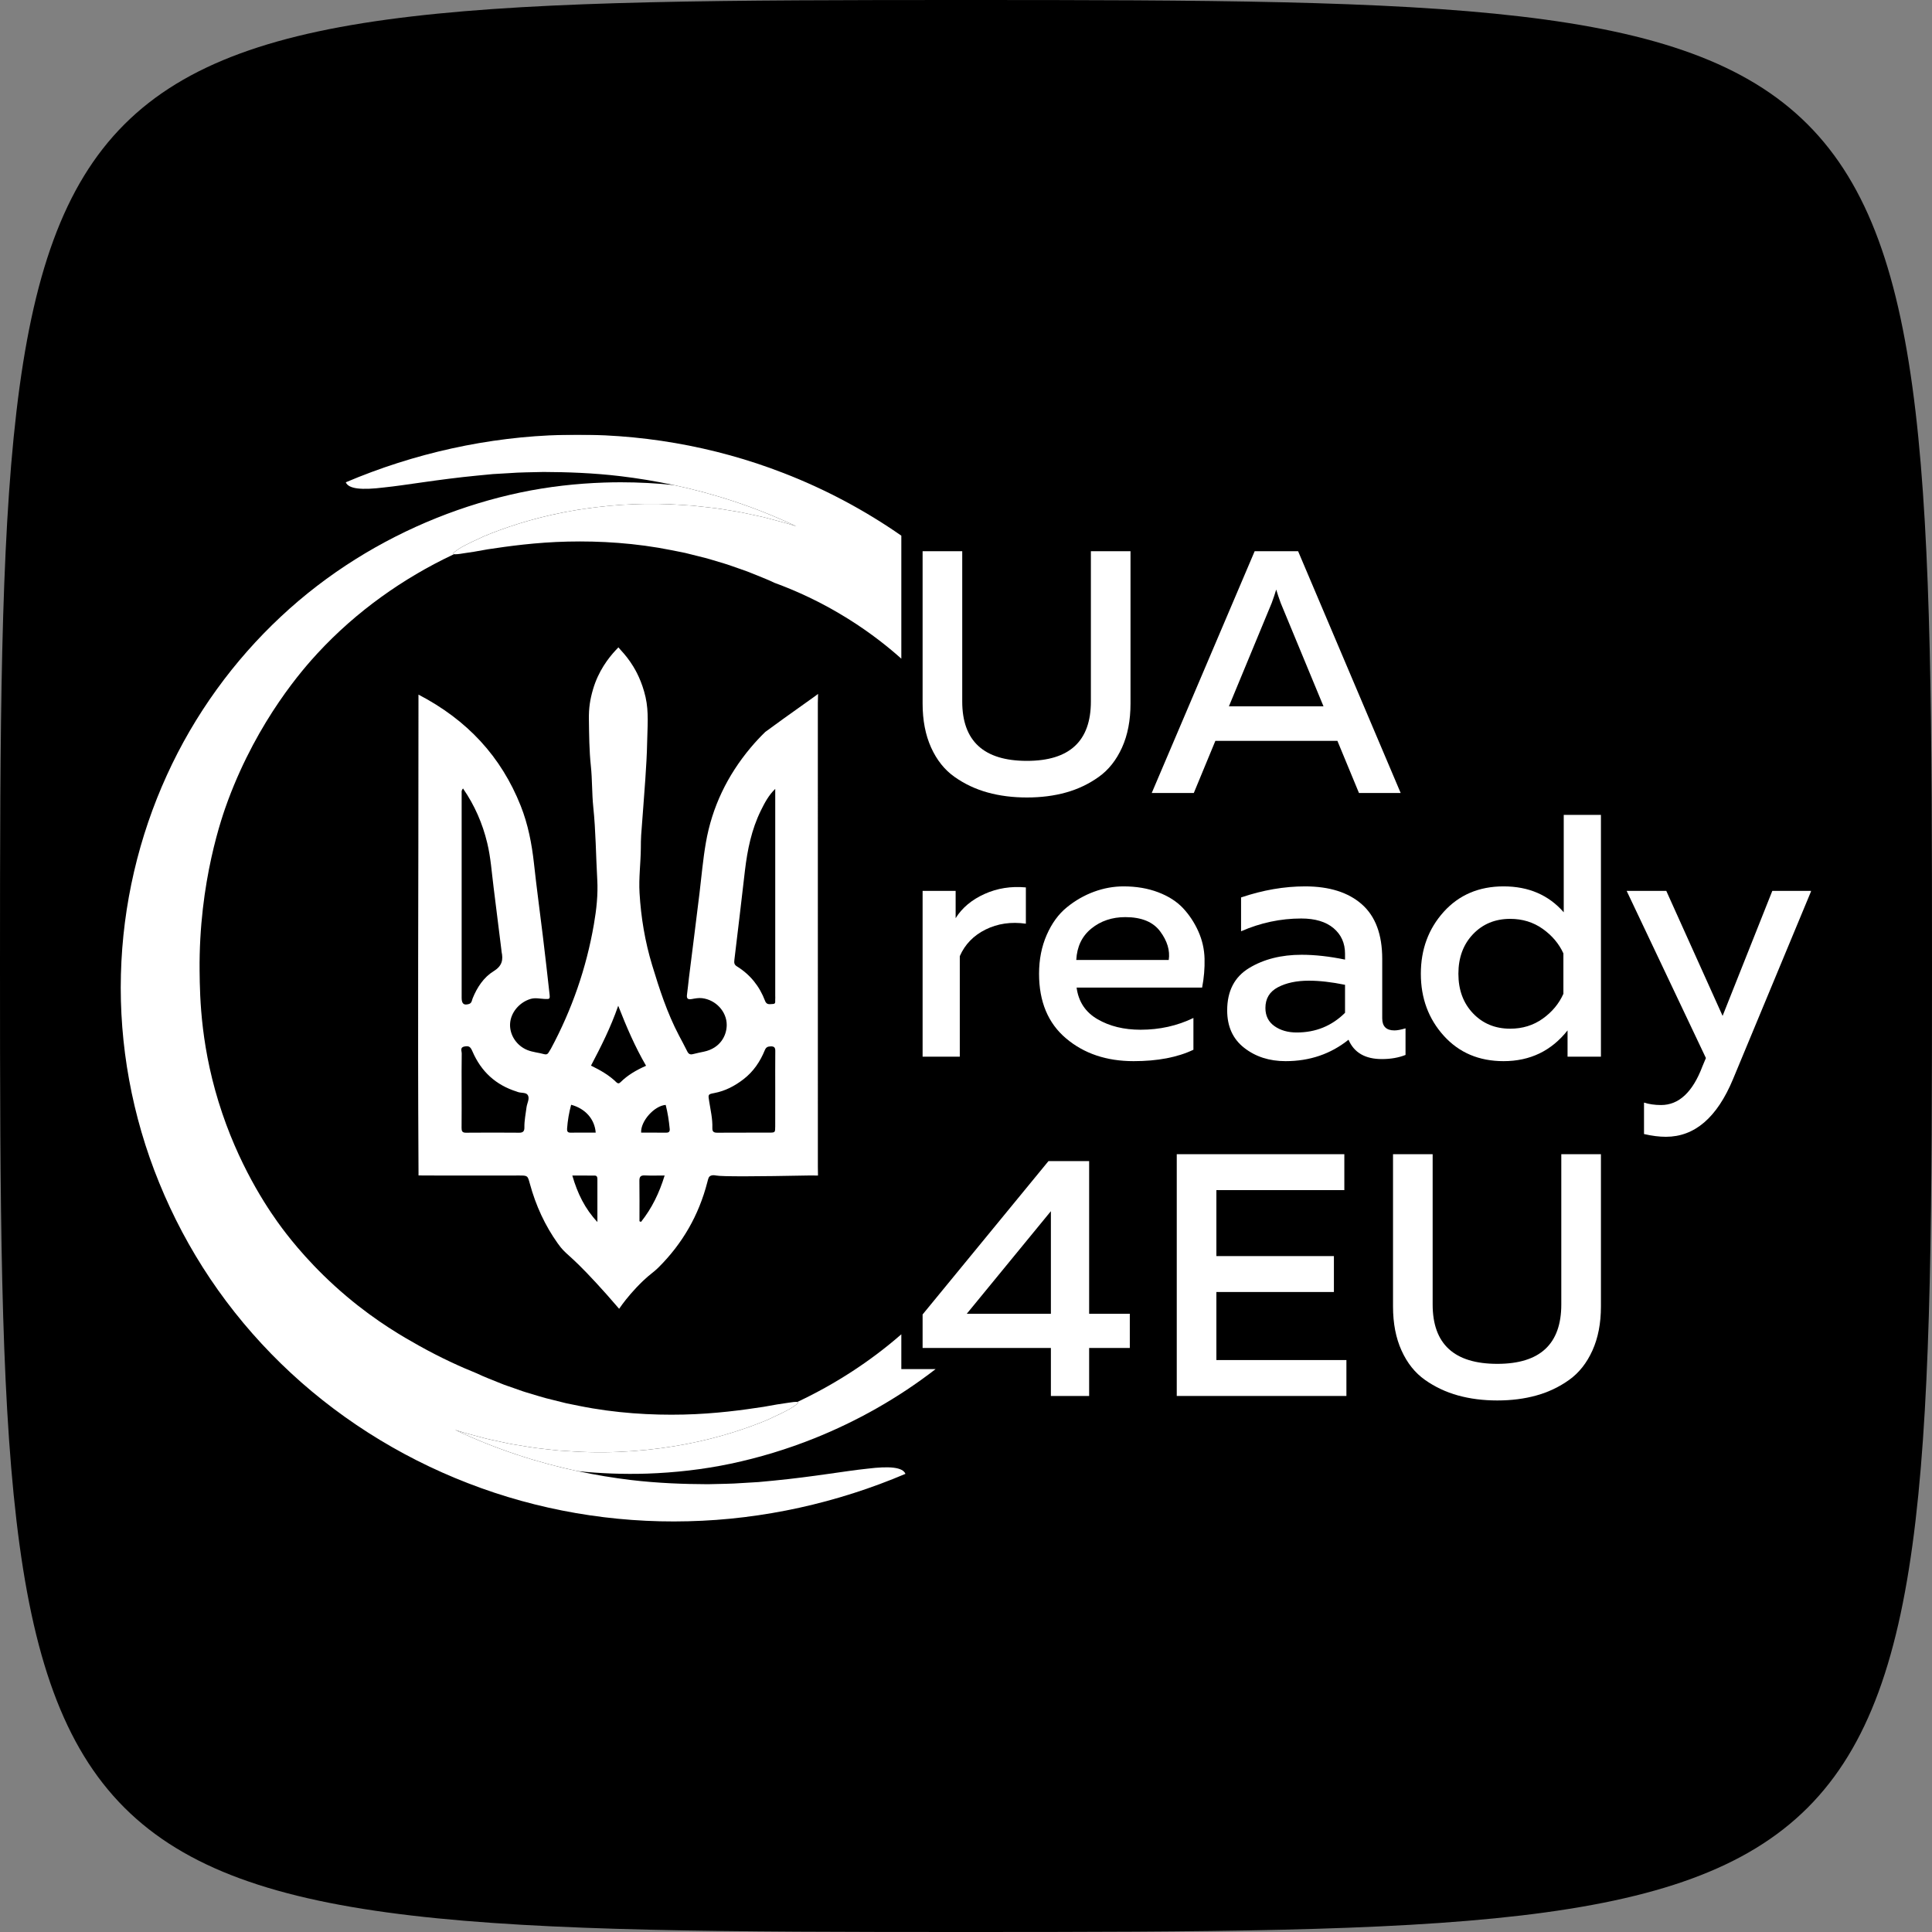 <svg width="80" height="80" viewBox="0 0 80 80" fill="none" xmlns="http://www.w3.org/2000/svg">
<rect x="0" y="0" width="80" height="80" fill="#808080" stroke="none"/>
<path d="M40 0C0.395 0 0 0.405 0 40C0 79.595 0.395 80 40 80C79.605 80 80 79.605 80 40C80 0.395 79.595 0 40 0Z" fill="black"/>
<g clip-path="url(#clip0_506_3572)">
<path d="M25.494 26.924C25.19 27.251 24.777 27.788 24.556 28.543C24.429 28.976 24.378 29.327 24.385 29.788C24.394 30.429 24.398 31.074 24.466 31.715C24.526 32.279 24.508 32.85 24.566 33.414C24.671 34.413 24.674 35.417 24.731 36.418C24.767 37.039 24.698 37.663 24.592 38.275C24.279 40.086 23.683 41.804 22.812 43.426C22.786 43.474 22.751 43.518 22.727 43.566C22.686 43.648 22.62 43.676 22.537 43.652C22.305 43.586 22.06 43.571 21.834 43.479C21.392 43.299 21.099 42.857 21.121 42.397C21.144 41.93 21.5 41.51 21.958 41.367C22.161 41.304 22.349 41.355 22.543 41.364C22.769 41.374 22.779 41.376 22.753 41.145C22.666 40.354 22.575 39.564 22.48 38.775C22.358 37.769 22.22 36.765 22.111 35.758C22.021 34.941 21.867 34.14 21.564 33.374C20.752 31.326 19.346 29.812 17.328 28.762V29.109C17.328 38.307 17.293 41.82 17.329 48.322C17.329 48.344 17.33 48.53 17.33 48.552C17.33 48.592 17.33 48.632 17.33 48.672C17.369 48.672 17.409 48.673 17.448 48.673C17.485 48.674 17.571 48.674 17.68 48.675C20.189 48.68 21.443 48.675 21.483 48.675C21.849 48.675 21.847 48.675 21.939 49.011C22.187 49.925 22.571 50.751 23.094 51.485C23.462 52.001 23.489 51.826 24.677 53.112C25.013 53.475 25.281 53.782 25.459 53.99C25.518 54.058 25.578 54.126 25.637 54.194C25.68 54.133 25.724 54.072 25.767 54.011C25.947 53.769 26.232 53.416 26.631 53.034C26.912 52.766 27.069 52.678 27.253 52.496C28.257 51.502 28.936 50.321 29.288 48.955C29.324 48.815 29.342 48.745 29.387 48.71C29.482 48.638 29.617 48.669 29.648 48.675C29.895 48.724 31.36 48.715 33.517 48.674C33.635 48.675 33.753 48.676 33.871 48.676C33.87 48.557 33.868 48.437 33.866 48.317C33.866 41.913 33.865 35.508 33.865 29.104C33.868 28.98 33.871 28.857 33.874 28.734L33.737 28.836C32.7 29.572 32.031 30.053 31.687 30.309C31.475 30.515 31.272 30.733 31.08 30.962C30.119 32.11 29.485 33.414 29.229 34.893C29.109 35.581 29.05 36.276 28.967 36.968C28.826 38.136 28.675 39.302 28.53 40.469C28.5 40.707 28.48 40.947 28.447 41.184C28.423 41.354 28.486 41.398 28.649 41.368C28.787 41.342 28.933 41.315 29.071 41.332C29.641 41.399 30.095 41.89 30.092 42.443C30.09 42.885 29.821 43.405 29.148 43.547C28.997 43.58 28.846 43.608 28.697 43.648C28.583 43.678 28.514 43.648 28.46 43.54C28.349 43.314 28.228 43.093 28.111 42.87C27.626 41.945 27.305 40.959 27.004 39.965C26.708 38.989 26.541 37.989 26.482 36.974C26.445 36.351 26.531 35.73 26.536 35.108C26.538 34.933 26.536 34.757 26.549 34.583C26.604 33.812 26.669 33.041 26.721 32.27C26.755 31.758 26.788 31.246 26.797 30.733C26.808 30.112 26.871 29.487 26.732 28.87C26.582 28.206 26.318 27.754 26.222 27.597C26.048 27.312 25.867 27.095 25.727 26.944C25.687 26.898 25.647 26.852 25.607 26.806C25.57 26.846 25.532 26.885 25.494 26.924ZM19.116 41.31C19.115 38.486 19.115 35.661 19.116 32.836C19.116 32.785 19.101 32.729 19.172 32.648C19.657 33.35 19.98 34.098 20.174 34.901C20.321 35.506 20.36 36.128 20.439 36.743C20.549 37.608 20.655 38.472 20.762 39.337C20.765 39.359 20.763 39.381 20.768 39.403C20.842 39.745 20.795 39.996 20.443 40.213C20.03 40.467 19.757 40.881 19.571 41.34C19.538 41.423 19.538 41.538 19.416 41.574C19.369 41.587 19.327 41.595 19.292 41.595C19.169 41.595 19.116 41.507 19.116 41.31ZM31.678 41.44C31.451 40.84 31.067 40.358 30.515 40.016C30.408 39.95 30.392 39.877 30.409 39.747C30.562 38.516 30.7 37.283 30.846 36.051C30.948 35.192 31.118 34.351 31.504 33.566C31.661 33.248 31.823 32.934 32.101 32.666V32.945V41.243C32.101 41.287 32.106 41.331 32.1 41.374C32.09 41.452 32.14 41.571 32.001 41.573C31.958 41.574 31.913 41.581 31.87 41.581C31.794 41.581 31.723 41.559 31.678 41.44ZM25.53 44.821C25.23 44.526 24.87 44.319 24.472 44.125C24.888 43.334 25.285 42.55 25.599 41.646C25.947 42.534 26.293 43.34 26.752 44.131C26.341 44.314 25.991 44.518 25.7 44.807C25.669 44.838 25.638 44.858 25.606 44.858C25.582 44.858 25.557 44.847 25.53 44.821ZM19.113 46.704C19.118 46.169 19.115 45.634 19.115 45.099C19.115 44.608 19.11 44.116 19.119 43.625C19.121 43.525 19.036 43.371 19.227 43.334C19.417 43.298 19.478 43.338 19.565 43.54C19.923 44.37 20.529 44.929 21.399 45.201C21.41 45.204 21.42 45.209 21.43 45.213C21.572 45.27 21.782 45.222 21.856 45.347C21.942 45.493 21.825 45.678 21.803 45.846C21.767 46.127 21.709 46.404 21.714 46.688C21.716 46.828 21.667 46.905 21.502 46.903C20.765 46.896 20.029 46.897 19.292 46.903C19.291 46.903 19.289 46.903 19.288 46.903C19.137 46.903 19.113 46.832 19.113 46.704ZM29.497 46.703C29.51 46.33 29.422 45.967 29.365 45.601C29.32 45.318 29.311 45.311 29.577 45.261C30.031 45.175 30.423 44.968 30.785 44.69C31.198 44.373 31.476 43.958 31.669 43.486C31.722 43.358 31.792 43.332 31.914 43.328C32.059 43.324 32.105 43.379 32.103 43.519C32.097 44.055 32.101 44.591 32.101 45.128C32.101 45.631 32.103 46.134 32.1 46.638C32.099 46.894 32.097 46.899 31.858 46.899C31.576 46.9 31.293 46.9 31.011 46.9C30.577 46.9 30.143 46.899 29.709 46.903C29.707 46.903 29.704 46.903 29.702 46.903C29.555 46.903 29.492 46.865 29.497 46.703ZM23.482 46.734C23.506 46.399 23.561 46.07 23.65 45.746C24.235 45.903 24.624 46.337 24.667 46.899C24.317 46.899 23.969 46.897 23.62 46.901C23.619 46.901 23.618 46.901 23.617 46.901C23.496 46.901 23.475 46.832 23.482 46.734ZM27.565 45.752C27.649 46.077 27.699 46.408 27.731 46.742C27.741 46.851 27.703 46.902 27.588 46.901C27.24 46.898 26.893 46.899 26.548 46.899C26.521 46.425 27.094 45.786 27.565 45.752ZM26.479 50.569C26.479 50.012 26.484 49.455 26.476 48.898C26.474 48.731 26.524 48.664 26.699 48.672C26.961 48.684 27.224 48.675 27.521 48.675C27.301 49.397 26.992 50.032 26.543 50.596C26.522 50.587 26.5 50.578 26.479 50.569ZM23.698 48.676C24.023 48.676 24.323 48.675 24.623 48.678C24.729 48.678 24.737 48.758 24.737 48.839C24.737 49.067 24.737 49.296 24.737 49.524C24.737 49.883 24.737 50.242 24.737 50.601C24.224 50.056 23.913 49.42 23.698 48.676Z" fill="white"/>
<mask id="mask0_506_3572" style="mask-type:luminance" maskUnits="userSpaceOnUse" x="-14" y="5" width="108" height="71">
<path d="M-13.537 5.689H93.537V75.311H-13.537V5.689Z" fill="white"/>
</mask>
<g mask="url(#mask0_506_3572)">
<path d="M45.171 22.825H46.812V29.132C46.812 29.828 46.695 30.436 46.46 30.956C46.224 31.475 45.903 31.881 45.495 32.171C45.087 32.462 44.636 32.677 44.142 32.815C43.647 32.953 43.108 33.022 42.522 33.022C41.937 33.022 41.394 32.953 40.895 32.815C40.396 32.677 39.94 32.462 39.528 32.171C39.115 31.881 38.791 31.475 38.556 30.956C38.321 30.436 38.203 29.828 38.203 29.132V22.825H39.844V29.046C39.844 30.686 40.737 31.506 42.522 31.506C44.288 31.506 45.171 30.686 45.171 29.046V22.825Z" fill="white"/>
<path d="M52.658 24.97L50.887 29.247H54.803L53.032 24.97C52.956 24.761 52.893 24.575 52.845 24.413C52.797 24.575 52.735 24.761 52.658 24.97ZM49.433 32.836H47.691L51.953 22.825H53.752L57.999 32.836H56.272L55.379 30.677H50.326L49.433 32.836Z" fill="white"/>
<path d="M39.571 38.019C39.839 37.59 40.238 37.256 40.766 37.018C41.293 36.78 41.864 36.689 42.479 36.746V38.248C41.864 38.162 41.308 38.243 40.809 38.491C40.31 38.739 39.955 39.106 39.743 39.592V43.754H38.203V36.889H39.571V38.019Z" fill="white"/>
<path d="M48.395 39.75C48.453 39.359 48.335 38.965 48.042 38.57C47.75 38.174 47.267 37.976 46.596 37.976C46.049 37.976 45.581 38.133 45.192 38.448C44.803 38.763 44.595 39.197 44.566 39.75H48.395ZM43.025 40.322C43.025 39.731 43.131 39.194 43.342 38.713C43.553 38.231 43.831 37.85 44.177 37.569C44.523 37.287 44.897 37.073 45.3 36.925C45.703 36.777 46.111 36.703 46.524 36.703C47.051 36.703 47.529 36.784 47.956 36.946C48.383 37.108 48.726 37.328 48.986 37.604C49.245 37.881 49.456 38.2 49.619 38.562C49.782 38.925 49.868 39.304 49.878 39.7C49.888 40.095 49.854 40.493 49.777 40.894H44.58C44.657 41.475 44.945 41.912 45.444 42.202C45.943 42.493 46.538 42.639 47.229 42.639C48.016 42.639 48.745 42.477 49.417 42.152V43.468C48.755 43.783 47.929 43.94 46.941 43.94C45.818 43.94 44.885 43.626 44.141 42.996C43.397 42.367 43.025 41.475 43.025 40.322Z" fill="white"/>
<path d="M54.198 40.608C53.689 40.608 53.262 40.698 52.916 40.88C52.571 41.061 52.398 41.347 52.398 41.738C52.398 42.062 52.523 42.312 52.772 42.489C53.022 42.665 53.329 42.753 53.694 42.753C54.481 42.753 55.148 42.481 55.695 41.938V40.779C55.138 40.665 54.639 40.608 54.198 40.608ZM57.235 42.167C57.235 42.501 57.403 42.667 57.739 42.667C57.854 42.667 58.008 42.639 58.2 42.581V43.683C57.912 43.797 57.586 43.854 57.221 43.854C56.53 43.854 56.069 43.588 55.839 43.053C55.1 43.645 54.231 43.94 53.233 43.94C52.561 43.94 51.99 43.757 51.52 43.389C51.05 43.023 50.815 42.505 50.815 41.838C50.815 41.037 51.117 40.453 51.721 40.086C52.326 39.719 53.051 39.535 53.895 39.535C54.452 39.535 55.052 39.602 55.695 39.735V39.492C55.695 39.054 55.536 38.701 55.22 38.434C54.903 38.167 54.457 38.033 53.881 38.033C53.027 38.033 52.197 38.21 51.39 38.562V37.161C52.292 36.856 53.175 36.703 54.039 36.703C55.047 36.703 55.832 36.951 56.393 37.447C56.955 37.943 57.235 38.696 57.235 39.707V42.167Z" fill="white"/>
<path d="M64.737 39.478C64.554 39.077 64.269 38.739 63.88 38.462C63.491 38.186 63.042 38.048 62.534 38.048C61.91 38.048 61.397 38.26 60.993 38.684C60.59 39.108 60.389 39.654 60.389 40.322C60.389 40.989 60.59 41.535 60.993 41.959C61.397 42.383 61.91 42.596 62.534 42.596C63.042 42.596 63.491 42.458 63.88 42.181C64.269 41.904 64.554 41.561 64.737 41.151V39.478ZM64.751 33.743H66.291V43.754H64.909V42.667C64.237 43.516 63.354 43.94 62.26 43.94C61.243 43.94 60.418 43.59 59.784 42.889C59.151 42.188 58.834 41.332 58.834 40.322C58.834 39.311 59.151 38.455 59.784 37.754C60.418 37.054 61.243 36.703 62.26 36.703C63.297 36.703 64.127 37.061 64.751 37.776V33.743Z" fill="white"/>
<path d="M71.329 42.066L73.388 36.889H75L71.761 44.684C71.099 46.276 70.172 47.072 68.982 47.072C68.704 47.072 68.401 47.034 68.075 46.958V45.656C68.286 45.723 68.521 45.757 68.781 45.757C69.52 45.757 70.091 45.222 70.494 44.155L70.638 43.811L67.356 36.889H68.997L71.329 42.066Z" fill="white"/>
<path d="M43.515 54.4V50.152L40.032 54.4H43.515ZM43.415 48.079H45.099V54.4H46.783V55.816H45.099V57.804H43.515V55.816H38.203V54.429L43.415 48.079Z" fill="white"/>
<path d="M48.727 47.793H55.666V49.28H50.368V52.012H55.234V53.499H50.368V56.317H55.752V57.804H48.727V47.793Z" fill="white"/>
<path d="M64.65 47.793H66.291V54.1C66.291 54.796 66.173 55.404 65.938 55.923C65.703 56.443 65.381 56.848 64.974 57.139C64.566 57.43 64.115 57.645 63.62 57.783C63.126 57.921 62.586 57.99 62.001 57.99C61.415 57.99 60.873 57.921 60.374 57.783C59.875 57.645 59.419 57.43 59.006 57.139C58.593 56.848 58.27 56.443 58.035 55.923C57.799 55.404 57.682 54.796 57.682 54.1V47.793H59.323V54.014C59.323 55.654 60.215 56.474 62.001 56.474C63.767 56.474 64.65 55.654 64.65 54.014V47.793Z" fill="white"/>
</g>
<path d="M25.008 19.982C23.873 20.021 22.711 20.149 21.548 20.393C20.384 20.639 19.218 20.99 18.071 21.451C15.781 22.37 13.555 23.729 11.625 25.538C9.695 27.341 8.056 29.574 6.906 32.106C5.753 34.634 5.08 37.453 5.007 40.351C4.93 43.247 5.462 46.216 6.594 48.982C7.158 50.365 7.864 51.701 8.71 52.959C9.555 54.217 10.538 55.394 11.635 56.463C13.829 58.603 16.485 60.298 19.376 61.415C22.264 62.538 25.391 63.073 28.497 62.992C31.604 62.919 34.685 62.223 37.493 61.029C37.379 60.75 36.829 60.702 35.917 60.815C34.996 60.91 33.697 61.148 32.042 61.309C31.836 61.329 31.623 61.349 31.407 61.369C31.189 61.383 30.966 61.396 30.736 61.409C30.282 61.445 29.802 61.443 29.309 61.458C28.315 61.454 27.247 61.417 26.115 61.283C25.405 61.197 24.669 61.077 23.916 60.916C22.278 60.566 20.559 60.022 18.842 59.206C19.225 59.338 19.628 59.433 20.028 59.543C20.229 59.599 20.436 59.635 20.64 59.682C20.846 59.724 21.049 59.775 21.258 59.809C21.674 59.874 22.089 59.955 22.509 59.995C22.72 60.017 22.928 60.044 23.137 60.063C23.346 60.077 23.556 60.091 23.765 60.103C25.431 60.206 27.051 60.059 28.436 59.792C29.823 59.526 30.974 59.129 31.777 58.794C32.174 58.612 32.49 58.46 32.711 58.337C32.926 58.205 33.048 58.112 33.06 58.064C33.051 58.058 33.036 58.054 33.016 58.052C32.945 58.042 32.81 58.056 32.621 58.088C32.374 58.121 32.033 58.176 31.617 58.254C30.777 58.382 29.626 58.544 28.3 58.574C26.975 58.605 25.48 58.517 23.994 58.217C23.809 58.18 23.624 58.141 23.438 58.104C23.253 58.061 23.069 58.012 22.886 57.966C22.516 57.883 22.156 57.761 21.796 57.657C21.615 57.604 21.44 57.534 21.264 57.475C21.088 57.411 20.911 57.358 20.741 57.286C20.399 57.145 20.059 57.021 19.736 56.865C19.093 56.606 18.269 56.236 17.348 55.721C16.725 55.372 15.62 54.747 14.365 53.69C12.963 52.51 12.069 51.376 11.683 50.86C11.24 50.267 10.048 48.588 9.203 46.098C8.315 43.48 8.276 41.334 8.265 40.204C8.228 36.505 9.204 33.777 9.444 33.135C10.694 29.782 12.575 27.672 13.152 27.047C14.758 25.311 16.694 23.944 18.744 22.974C18.762 22.965 18.779 22.957 18.797 22.948C18.776 22.946 18.761 22.942 18.752 22.936C18.765 22.889 18.886 22.795 19.102 22.663C19.321 22.541 19.638 22.388 20.036 22.207C20.839 21.871 21.988 21.475 23.376 21.208C24.761 20.942 26.381 20.794 28.048 20.897C28.256 20.911 28.465 20.924 28.674 20.937C28.884 20.957 29.093 20.983 29.302 21.006C29.723 21.045 30.137 21.126 30.554 21.192C30.762 21.225 30.966 21.276 31.172 21.318C31.375 21.365 31.583 21.401 31.783 21.458C32.184 21.567 32.586 21.662 32.971 21.794C31.254 20.979 29.537 20.435 27.901 20.085C27.183 20.01 26.448 19.97 25.701 19.97C25.471 19.97 25.241 19.974 25.008 19.982Z" fill="white"/>
<mask id="mask1_506_3572" style="mask-type:luminance" maskUnits="userSpaceOnUse" x="-14" y="5" width="108" height="71">
<path d="M-13.537 5.689H93.537V75.311H-13.537V5.689Z" fill="white"/>
</mask>
<g mask="url(#mask1_506_3572)">
<path d="M32.437 19.585C29.548 18.463 26.422 17.928 23.316 18.008C20.209 18.081 17.128 18.777 14.318 19.971C14.434 20.25 14.983 20.298 15.896 20.185C16.817 20.091 18.116 19.852 19.771 19.692C19.977 19.672 20.189 19.652 20.407 19.631C20.624 19.617 20.848 19.605 21.076 19.592C21.53 19.555 22.01 19.558 22.504 19.543C23.497 19.547 24.566 19.583 25.696 19.718C26.409 19.804 27.145 19.923 27.901 20.085C29.538 20.435 31.254 20.979 32.971 21.794C32.587 21.662 32.185 21.567 31.784 21.458C31.584 21.401 31.376 21.365 31.173 21.318C30.967 21.276 30.763 21.225 30.555 21.192C30.138 21.126 29.724 21.045 29.302 21.006C29.093 20.983 28.885 20.957 28.675 20.937C28.514 20.927 28.353 20.917 28.193 20.906H28.192C28.144 20.904 28.097 20.9 28.049 20.897C27.781 20.881 27.515 20.871 27.251 20.866C27.097 20.864 26.944 20.864 26.791 20.866C26.755 20.866 26.719 20.866 26.684 20.867H26.661C26.605 20.868 26.548 20.869 26.492 20.871C26.413 20.873 26.334 20.875 26.256 20.878C26.186 20.881 26.116 20.884 26.046 20.887C25.959 20.892 25.873 20.897 25.787 20.902C25.722 20.906 25.657 20.911 25.593 20.916C25.503 20.922 25.414 20.929 25.326 20.937C25.266 20.942 25.206 20.948 25.147 20.954C25.055 20.963 24.964 20.972 24.874 20.982C24.803 20.99 24.732 20.998 24.662 21.007C24.631 21.011 24.599 21.014 24.568 21.019H24.566C24.309 21.052 24.057 21.089 23.812 21.13C23.77 21.137 23.73 21.144 23.689 21.152C23.653 21.157 23.617 21.164 23.582 21.17C23.513 21.183 23.445 21.195 23.377 21.208C21.989 21.475 20.839 21.871 20.037 22.207C19.639 22.388 19.322 22.541 19.102 22.663C18.887 22.796 18.765 22.888 18.752 22.936C18.762 22.942 18.776 22.946 18.798 22.948C18.868 22.957 19.002 22.945 19.19 22.912C19.438 22.88 19.78 22.824 20.196 22.746C21.035 22.619 22.187 22.456 23.513 22.426C24.837 22.395 26.332 22.484 27.818 22.784C28.003 22.821 28.189 22.859 28.375 22.896C28.559 22.939 28.744 22.988 28.927 23.034C29.297 23.117 29.657 23.239 30.017 23.343C30.197 23.396 30.373 23.466 30.55 23.525C30.724 23.59 30.902 23.642 31.073 23.715C31.413 23.856 31.754 23.98 32.076 24.136C32.932 24.449 33.987 24.916 35.113 25.62C36.096 26.233 36.847 26.849 37.322 27.275V22.181C35.81 21.128 34.166 20.253 32.437 19.585Z" fill="white"/>
<path d="M37.322 56.692V55.25C36.024 56.383 34.577 57.312 33.069 58.027C33.05 58.034 33.033 58.044 33.015 58.052C33.037 58.054 33.051 58.058 33.06 58.063C33.048 58.112 32.926 58.205 32.71 58.337C32.49 58.46 32.174 58.612 31.777 58.794C30.973 59.129 29.823 59.526 28.436 59.792C27.051 60.059 25.431 60.206 23.764 60.103C23.555 60.091 23.346 60.077 23.137 60.063C22.929 60.044 22.72 60.017 22.509 59.995C22.09 59.955 21.674 59.874 21.258 59.809C21.049 59.775 20.846 59.724 20.64 59.682C20.436 59.636 20.229 59.6 20.028 59.543C19.628 59.433 19.225 59.339 18.842 59.206C20.559 60.022 22.278 60.566 23.916 60.916C24.854 61.013 25.82 61.051 26.804 61.019C27.938 60.979 29.1 60.852 30.265 60.607C31.427 60.361 32.594 60.01 33.74 59.55C35.478 58.851 37.179 57.901 38.741 56.692H37.322Z" fill="white"/>
</g>
</g>
<defs>
<clipPath id="clip0_506_3572">
<rect width="70" height="45" fill="white" transform="translate(5 18)"/>
</clipPath>
</defs>
</svg>

